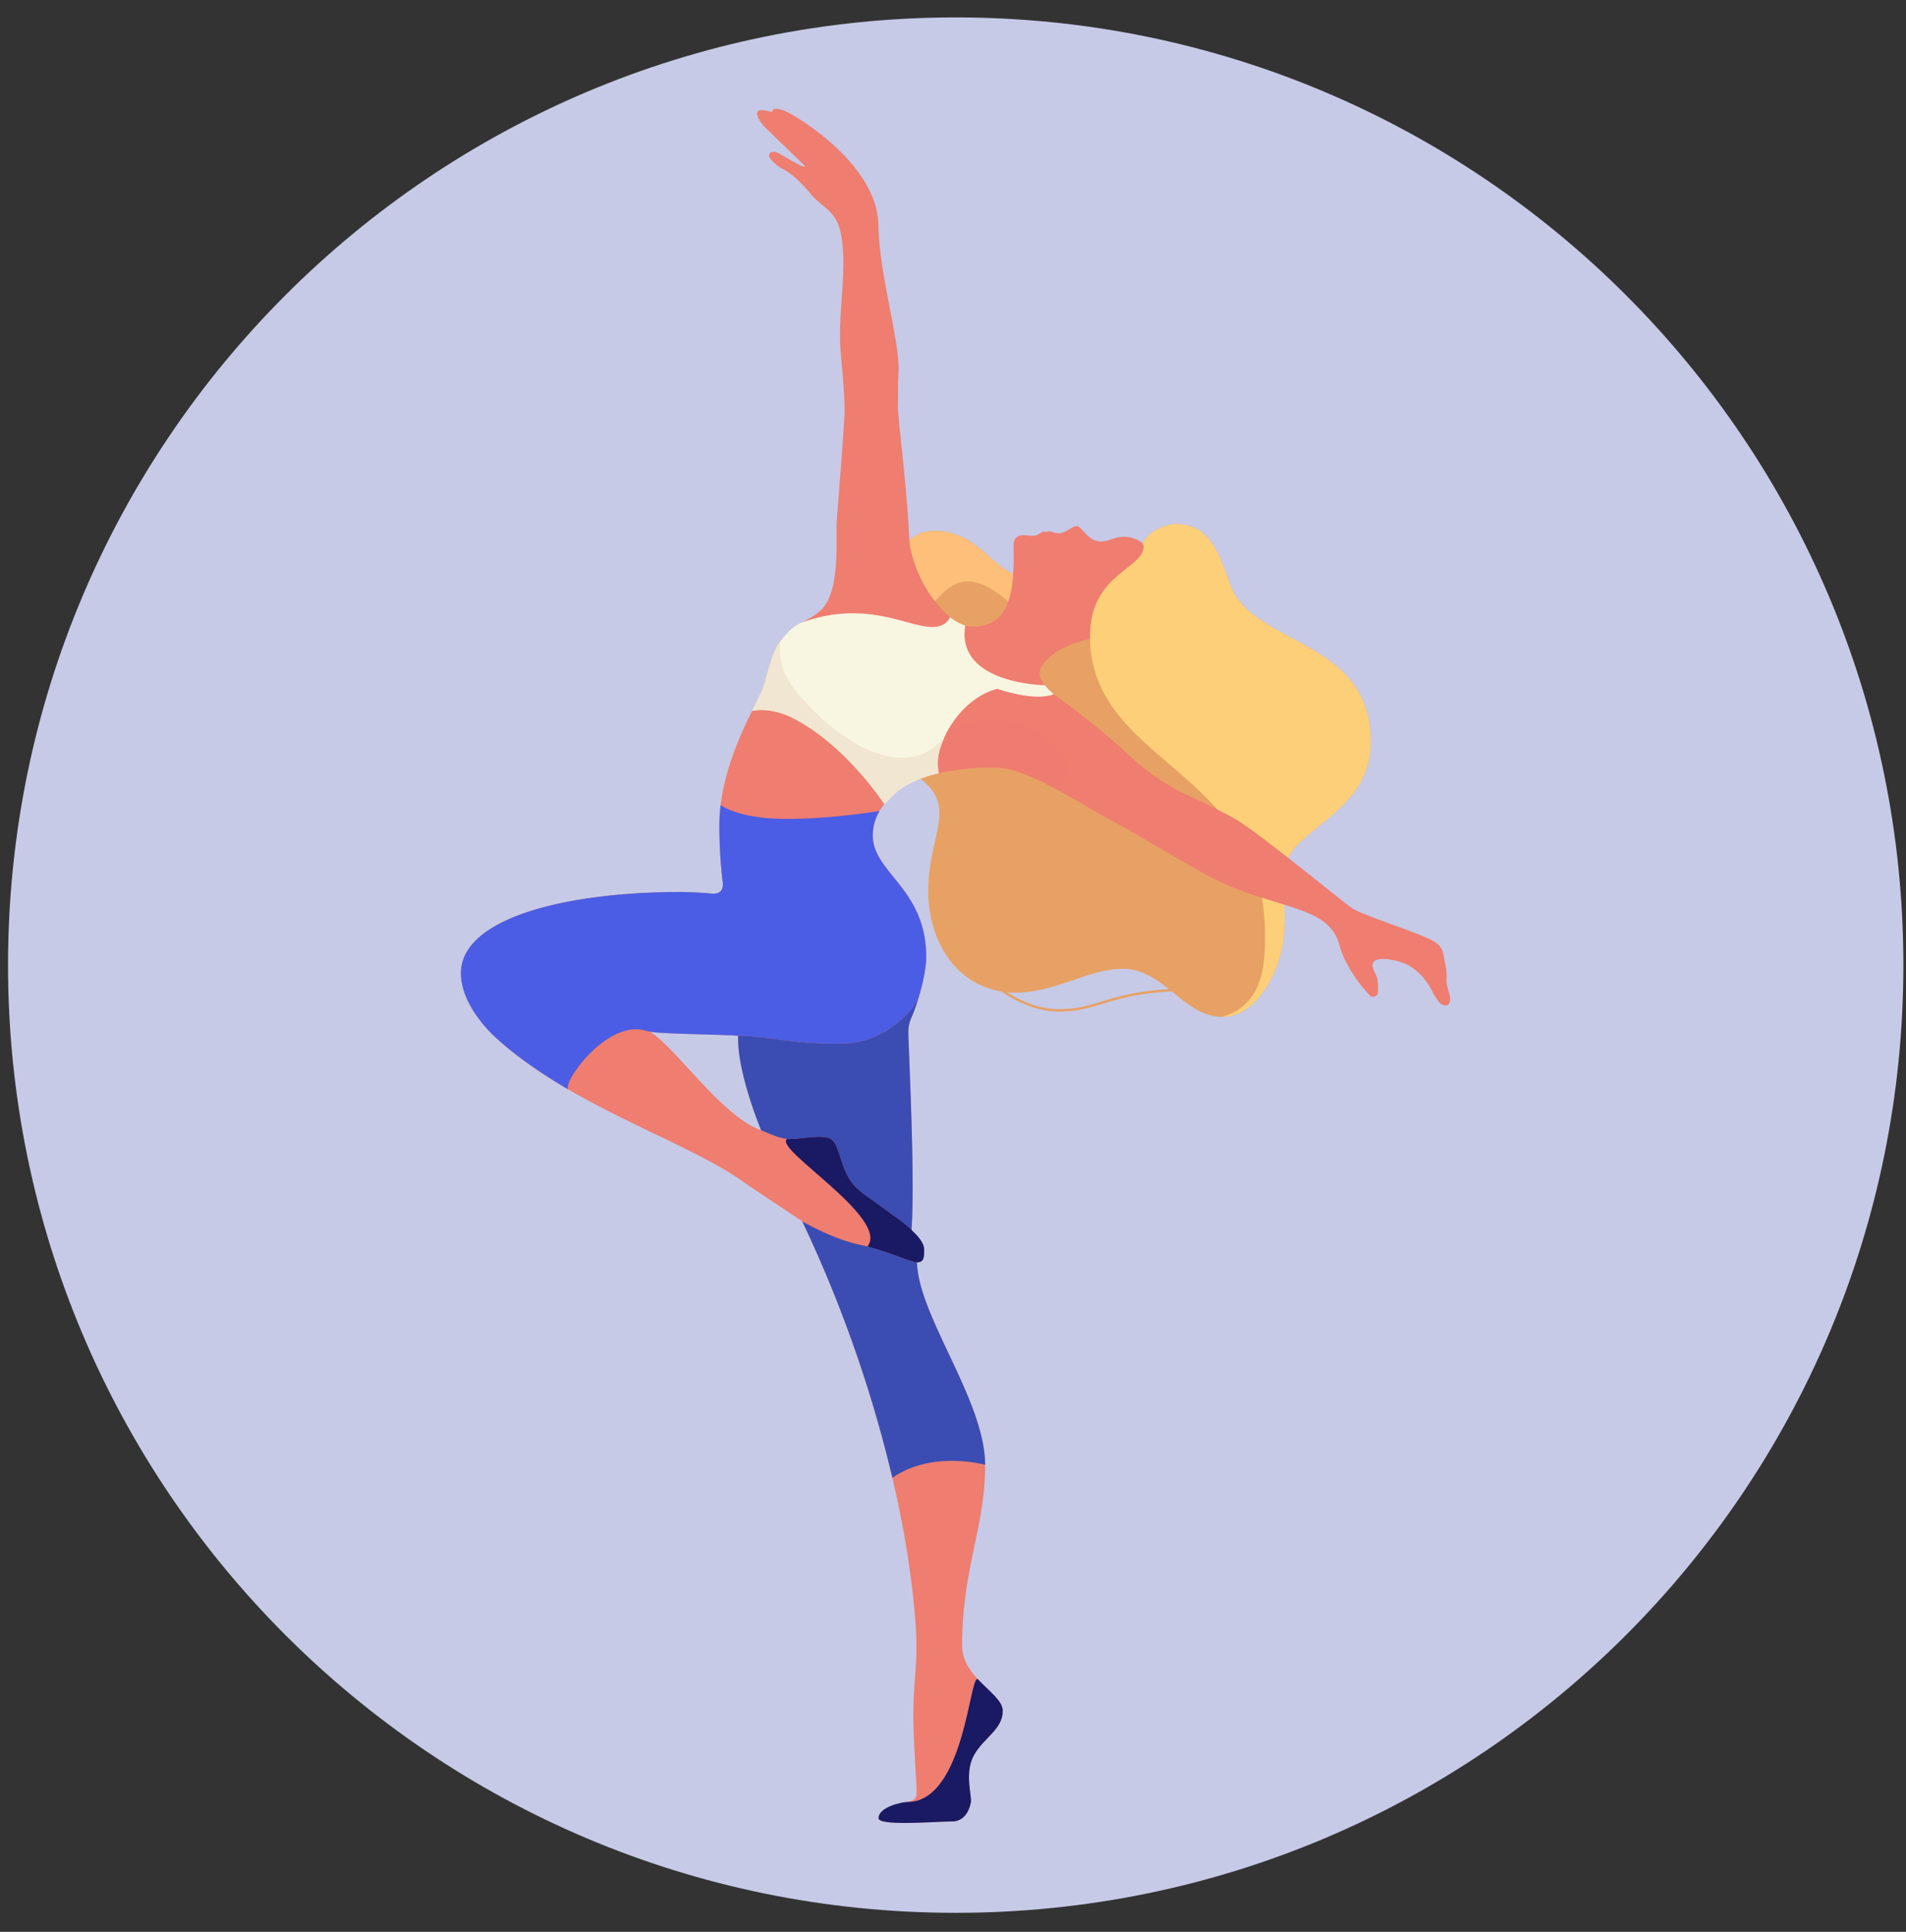 <svg xmlns="http://www.w3.org/2000/svg" width="74" height="75" viewBox="0 0 74 75"><rect x="0" y="0" width="74" height="75" fill="#333333" stroke="none"/><defs><linearGradient id="5dgza" x1="-45.08" x2="-45.04" y1="4.22" y2="4.22" gradientUnits="userSpaceOnUse"><stop offset="0" stop-color="#3b4db1"/><stop offset="1" stop-color="#4b5de4"/></linearGradient><linearGradient id="5dgzb" x1="-45.14" x2="-45.1" y1="4.21" y2="4.21" gradientUnits="userSpaceOnUse"><stop offset="0" stop-color="#e2665e"/><stop offset="1" stop-color="#ef7c70"/></linearGradient><linearGradient id="5dgzc" x1="-45.16" x2="-45.11" y1="4.2" y2="4.2" gradientUnits="userSpaceOnUse"><stop offset="0" stop-color="#f08a77"/><stop offset="1" stop-color="#fdbf79"/></linearGradient><linearGradient id="5dgzd" x1="-45.12" x2="-45.08" y1="4.22" y2="4.22" gradientUnits="userSpaceOnUse"><stop offset="0" stop-color="#f08a77"/><stop offset="1" stop-color="#fdcf79"/></linearGradient></defs><g><g><path fill="#c6cae7" d="M73.898 37.47c0 20.32-16.473 36.792-36.793 36.792S.312 57.789.312 37.469 16.785.676 37.105.676s36.793 16.472 36.793 36.793z"/></g><g><path fill="#e7a164" d="M35.51 30.063c-1.328-.888-2.211-6.398-.2-9.079a.538.538 0 0 1 .046-.048c.539-.494 1.43-.353 2.044-.065.721.338 1.235 1.083 1.935 1.415-.014.218 3.097-.855 5.07-1.093a.303.303 0 0 0-.037-.076c.225-.571 1.016-.77 1.28-.77 1.363 0 1.668 1.155 2.128 2.38.888 2.358 5.443 2.055 5.443 6.064 0 2.529-2.519 3.225-3.209 4.51-.15.365-.157 1.039-.14 1.823.013.327.017.698-.023 1.187-.101 1.231-.957 3.168-2.402 3.168-.77 0-1.349-.504-1.951-.988-1.294.062-2.017.279-2.667.474-.55.165-1.024.308-1.723.308-.864 0-1.663-.4-2.229-.78-2.198-.4-2.904-2.542-2.832-4.139.085-1.859.894-2.84.04-3.807a2.997 2.997 0 0 0-.573-.484zm7.29 8.812a9.962 9.962 0 0 1 2.583-.472c-.524-.414-1.075-.79-1.795-.79-1.341 0-2.57.926-4.212.926-.094 0-.188-.005-.28-.015.538.336 1.248.655 2.008.655.685 0 1.154-.141 1.696-.304z"/></g><g><path fill="#ef7d70" d="M56.304 38.743c.013.084-.018.212-.078.26-.097.08-.273.004-.352-.095a2.211 2.211 0 0 1-.262-.411c-.21-.411-.49-.759-.888-.998-.386-.233-1.568-.5-1.423.071.033.13.154.31.173.44.028.18.038.34.024.521-.012.15-.194.222-.303.122-.172-.157-.953-1.04-1.2-1.991-.118-.458-.44-.81-.848-1.038-.966-.543-2.58-.727-4.21-1.61-1.009-.547-3.177-1.837-3.274-1.887-1.839-.948-3.716-2.332-5.072-2.332-1.07 0-2.733.138-3.746.93-.36.281-.976.85-.958 1.743.028 1.432 2.073 2.045 2.073 4.681 0 .592-.27 1.662-.579 2.368a1.382 1.382 0 0 0-.116.597c.045 1.416.27 5.966.113 7.759.142.133.502.345.502.633 0 .107-.178.143-.31.167.091.09.14.348.031.335.053 2.09 2.646 5.373 2.646 7.872 0 2.443-.892 4.003-.892 6.999 0 1.287 1.577 1.853 1.577 2.546 0 .715-.747 1.043-1.12 1.72-.376.68-.072 1.57-.12 1.83-.073.403-.315.74-.722.74-.615 0-2.86.194-2.86-.128 0-.433.907-.564 1.115-.627.344-.104.36-.121.362-.488 0-.15-.127-2.002-.127-2.822 0-.753.052-1.328.092-1.89.04-.561.038-1.124-.002-1.685-.378-5.227-2.241-11.147-4.403-15.657-.313-.218-1.629-1.08-2.188-1.466-2.209-1.633-6.975-3.062-9.809-5.76-.303-.29-1.255-1.304-1.255-2.41 0-2.117 4.003-3.152 8.534-3.152.444 0 .92.036 1.197.062.314.03.472-.126.433-.443a17.99 17.99 0 0 1-.13-2.2c0-2.207 1.207-4.277 1.614-5.15.254-.544.35-1.471.74-1.985.598-.789 1.269-.833 1.674-1.316.679-.81.481-2.695.53-3.363.048-.683.291-3.694.3-4.15.018-1.027-.15-2.16-.169-2.794-.044-1.546.296-2.943.013-4.288-.178-.843-.762-.979-1.16-1.478-.271-.342-.71-.79-1.115-.984-.146-.07-.29-.21-.404-.33-.059-.062-.15-.196-.039-.281.056-.044.19-.032.252-.008.15.058.72.426 1.033.553.03.013.056-.026.033-.05-.3-.304-1.2-1.154-1.535-1.493-.113-.115-.41-.48-.256-.62.056-.052.21-.053.526.038.036-.133.166-.22.695.051.393.202 3.406 2.01 3.444 4.35.031 1.924.834 4.471.78 5.676-.027.63-.012.794-.025 1.308-.011.487.335 2.947.437 5.084.066 1.394 1.339 3.51 2.468 3.51 1.42 0 1.629-1.277 1.587-3.138-.007-.296.156-.446.489-.411.106.011.191.034.34.016.09-.01.243-.134.34-.164.033-.01.074.026.106.02.05-.008.108-.042.146-.026.11.047.286.093.407.069.272-.055.455-.27.62-.27.201 0 .434.596.93.596.341 0 .515-.181.91-.181.21 0 .436.062.628.179.095.058.154.161.15.272-.01.26-.2.51-.479.648-.664.33-.868 1.237-.474 1.95.176.32-.04.607-.383.743-.23.092-1.689.214-2.406.955-.275.284-.66.627.303 1.418a29.25 29.25 0 0 1 2.919 2.374 8.909 8.909 0 0 0 2.461 1.614c.51.225 1.003.479 1.492.74.893.476 3.972 3.045 4.62 3.507.428.306 2.615.965 3.19 1.302.201.118.346.274.387.544.048.308.142.598.113.926-.021.237.106.484.143.73zm-26.751 5.14s-.95-2.273-.892-3.67c-.606-.057-2.786-.06-3.436-.16.934.519 2.802 3.299 4.328 3.83z"/></g><g><path fill="url(#5dgza)" d="M33.887 32.468a1.833 1.833 0 0 1 .261-.981s-2.014.33-3.744.304c-1.81-.027-2.424-.54-2.424-.54-.032.262-.05.529-.05.797 0 .74.04 1.47.13 2.2.038.318-.12.473-.434.444a13.764 13.764 0 0 0-1.197-.062c-4.53 0-8.534 1.035-8.534 3.153 0 1.105.952 2.12 1.255 2.408.81.77 1.891 1.505 2.911 2.103-.213-.276 1.407-2.586 2.888-2.312.166.049.338.087.515.099.833.073 2.652.08 3.196.133.893-.031 2.133.334 4.024.305 1.829-.027 2.891-1.493 2.975-1.767.176-.58.301-1.201.301-1.603 0-2.636-2.045-3.249-2.073-4.681z"/></g><g><path fill="#3b4db2" d="M32.122 44.167c.577.12.39 1.302 1.194 2.008.857.752 1.697 1.1 2.062 1.698.156-1.793-.068-6.343-.113-7.76a1.382 1.382 0 0 1 .116-.596c.1-.226.194-.49.277-.764-.086.277-1.148 1.739-2.974 1.766-1.89.03-3.131-.336-4.023-.305-.059 1.396.892 3.669.892 3.669.342.138.697.305 1.007.336.368.037 1.095-.15 1.562-.052z"/></g><g><path fill="#f8f6e1" d="M34.336 31.216c.084-.078.438-.436.51-.492.445-.348 1.016-.57 1.608-.709-.255-1.141.869-2.923 2.262-3.271 1.647.53 2.193.202 2.193.202a2.568 2.568 0 0 1-.34-.344s-3.468-.039-3.092-2.316a1.747 1.747 0 0 1-.59-.33s-.058.127-.133.194c-.852.762-2.568-1.059-5.575-.001-.316.111-.602.376-.896.765-.39.514-.486 1.441-.74 1.985-.086.184-.207.42-.344.7 0 0 .69-.185 1.616.294 2.055 1.064 3.52 3.323 3.52 3.323z"/></g><g><path fill="#f1e6d1" d="M34.336 31.216c.084-.078.438-.436.51-.492.445-.348 1.016-.57 1.608-.709-.047-.495-.07-.662.191-1.344-1.747 1.888-4.278-.286-5.136-1.158-1.161-1.18-1.252-1.745-1.226-2.599-.39.514-.486 1.441-.74 1.985-.086.184-.207.42-.344.7 0 0 .69-.185 1.616.294 2.055 1.064 3.521 3.323 3.521 3.323z"/></g><g><path fill="#1a1963" d="M38.932 66.425c0-.396-.515-.751-.956-1.222-.33-.354-.499 4.757-2.751 4.757-.218 0-1.115.194-1.115.627 0 .322 2.245.127 2.86.127.407 0 .649-.336.722-.738.048-.261-.256-1.15.12-1.83.373-.678 1.12-1.006 1.12-1.721z"/></g><g><path fill="#3b4db2" d="M38.247 56.866c-.01-2.497-2.593-5.771-2.646-7.858-.252 0-1.19-.467-2.226-.684-1.052-.22-2.228-.906-2.228-.906a50.175 50.175 0 0 1 3.5 9.958c1.076-.763 2.534-.763 3.6-.51z"/></g><g><path fill="#1a1963" d="M35.601 49.008c.279 0 .279-.188.279-.502 0-.683-1.814-1.673-2.564-2.33-.805-.707-.617-1.888-1.194-2.01-.467-.097-1.194.09-1.562.053-.57.366 4.007 3.075 3.117 4.176.911.233 1.697.613 1.924.613z"/></g><g><path fill="url(#5dgzb)" d="M41.173 29.205c-1.511-1.906-4.212-1.253-4.478-.611-.225.491-.354.872-.242 1.414v.007c.766-.184 1.544-.22 2.155-.22.715 0 1.576.385 2.5.889 0 0 .634-.761.065-1.479z"/></g><g><path fill="url(#5dgzc)" d="M35.31 20.984a.537.537 0 0 1 .046-.048c.539-.494 1.43-.353 2.044-.065.721.338 1.235 1.083 1.935 1.415.017.097-.07.758-.19 1.072-1.551-1.372-2.288-.65-2.84-.016-.68-.83-.995-1.972-.995-2.358z"/></g><g><path fill="url(#5dgzd)" d="M42.32 24.711c0-2.463 2.084-2.593 2.084-3.518a.303.303 0 0 0-.036-.076c.225-.571 1.016-.77 1.28-.77 1.363 0 1.668 1.155 2.128 2.38.888 2.358 5.443 2.055 5.443 6.064 0 2.529-2.519 3.225-3.209 4.51-.883-.693-1.75-1.35-2.16-1.569-.194-.103-.39-.206-.586-.306-2.011-2.261-4.943-3.463-4.943-6.715zm7.55 10.413c.013.327.017.698-.023 1.187-.101 1.231-.957 3.168-2.402 3.168 1.67-.471 1.67-2.201 1.67-3.198 0-.514-.044-.988-.124-1.428.307.097.601.185.878.271z"/></g></g></svg>
